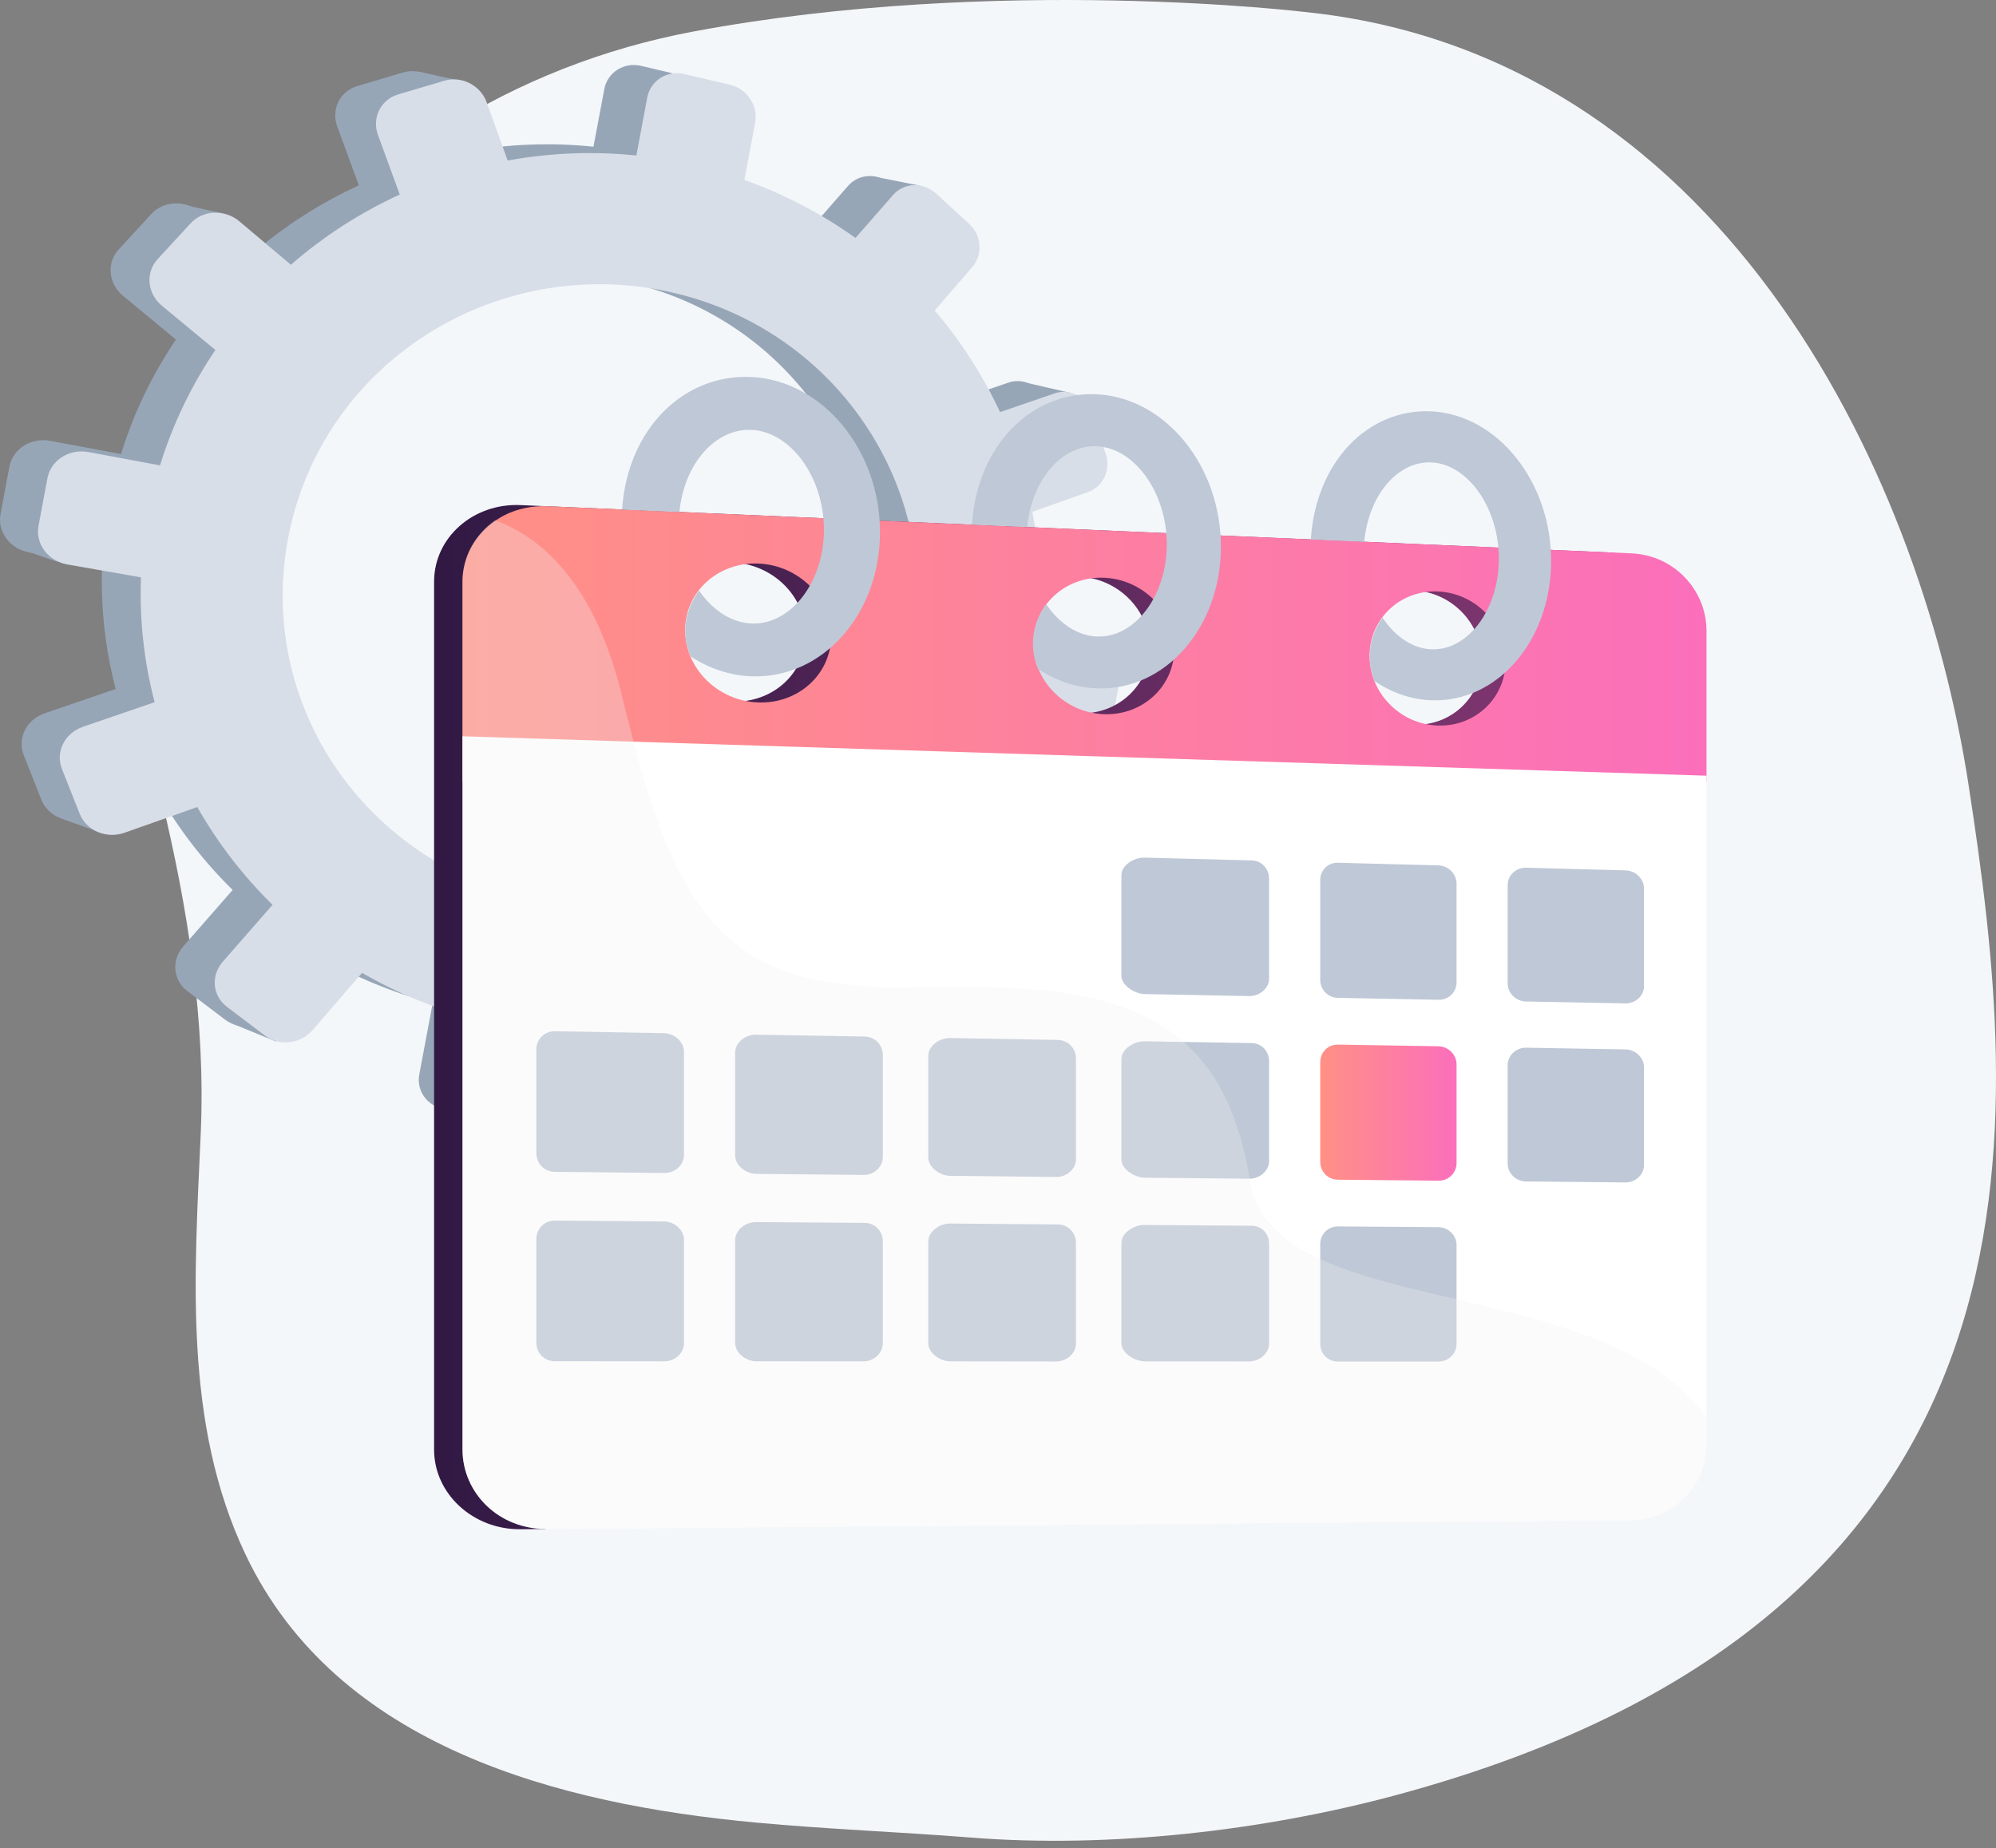 <svg width="203" height="188" viewBox="0 0 203 188" fill="none" xmlns="http://www.w3.org/2000/svg">
<rect x="0" y="0" width="203" height="188" fill="#808080" stroke="none"/>
<g id="Group 2918">
<path id="Vector" d="M200.231 79.977C195.128 46.572 174.203 5.531 132.863 1.236C132.863 1.236 101.477 -2.582 70.536 3.204C52.173 6.638 36.071 16.86 25.883 31.553C15.694 46.245 12.291 64.16 16.421 81.24C19.104 92.334 20.916 103.815 20.419 115.214C19.792 129.59 18.61 144.706 24.965 158.112C34.277 177.754 56.998 183.54 76.822 185.385C84.128 186.066 91.46 186.34 98.772 186.918C112.8 188.027 128.53 186.232 142.05 182.58C210.949 163.968 205.335 113.383 200.231 79.977Z" fill="#F4F7FA"/>
<g id="Group">
<g id="Group_2">
<g id="Group_3">
<path id="Vector_2" d="M106.923 63.779L100.952 62.669C101.281 58.649 101.043 54.686 100.301 50.866L105.897 48.886C107.426 48.345 108.237 46.63 107.71 45.051L106.305 40.839C105.775 39.25 104.098 38.389 102.556 38.918L97.041 40.811C95.331 37.125 93.113 33.674 90.451 30.565L94.242 26.179C95.33 24.92 95.191 22.969 93.93 21.816L90.559 18.732C89.285 17.567 87.355 17.642 86.25 18.906L82.462 23.241C79.093 20.828 75.337 18.838 71.254 17.383L72.339 11.603C72.659 9.898 71.528 8.189 69.807 7.783L65.202 6.699C63.459 6.289 61.779 7.353 61.456 9.077L60.358 14.92C55.953 14.467 51.589 14.657 47.375 15.428L45.266 9.563C44.646 7.84 42.735 6.858 40.994 7.374L36.337 8.756C34.575 9.278 33.66 11.113 34.296 12.851L36.494 18.858C32.511 20.684 28.808 23.07 25.512 25.945L20.318 21.566C18.845 20.325 16.64 20.411 15.395 21.765L12.072 25.377C10.818 26.74 11.014 28.85 12.508 30.085L17.896 34.542C15.508 38.069 13.609 41.974 12.311 46.186L5.096 44.844C3.154 44.483 1.298 45.658 0.958 47.469L0.054 52.287C-0.286 54.099 1.021 55.845 2.966 56.185L10.389 57.483C10.225 61.803 10.708 66.037 11.765 70.081L4.533 72.563C2.689 73.196 1.739 75.1 2.416 76.811L4.209 81.347C4.881 83.046 6.91 83.897 8.738 83.251L16.068 80.658C18.122 84.278 20.679 87.599 23.659 90.524L18.634 96.273C17.409 97.675 17.598 99.709 19.054 100.812L22.905 103.728C24.344 104.819 26.487 104.568 27.692 103.174L32.69 97.391C36.175 99.408 39.968 100.985 44.003 102.041L42.644 109.279C42.32 111.002 43.504 112.583 45.281 112.808L49.979 113.402C51.734 113.624 53.412 112.421 53.732 110.716L55.076 103.557C59.172 103.624 63.168 103.145 66.985 102.19L69.384 108.747C69.957 110.314 71.733 111.058 73.347 110.414L77.617 108.709C79.214 108.071 80.053 106.296 79.493 104.74L77.178 98.302C80.678 96.462 83.914 94.182 86.801 91.529L91.889 95.737C93.138 96.77 95.018 96.551 96.09 95.251L98.933 91.805C99.999 90.513 99.864 88.627 98.631 87.588L93.724 83.451C95.866 80.242 97.604 76.724 98.855 72.954L104.999 74.029C106.583 74.306 108.11 73.211 108.416 71.584L109.228 67.257C109.533 65.63 108.503 64.073 106.923 63.779ZM51.912 90.327C34.126 87.666 21.919 71.183 25.221 53.597C28.522 36.011 45.912 24.89 63.493 28.635C80.478 32.253 91.314 48.489 88.213 65.007C85.112 81.526 69.093 92.897 51.912 90.327Z" fill="#97A6B7"/>
<path id="Vector_3" d="M46.862 8.239L42.639 7.295L40.457 10.831L46.862 8.239Z" fill="#97A6B7"/>
<path id="Vector_4" d="M88.688 17.919L93.581 18.888L92.902 22.504L88.688 17.919Z" fill="#97A6B7"/>
<path id="Vector_5" d="M104.095 38.866L108.944 39.981L107.209 42.488L104.095 38.866Z" fill="#97A6B7"/>
<path id="Vector_6" d="M107.336 63.908L112.198 65.225L110.136 67.317L107.336 63.908Z" fill="#97A6B7"/>
<path id="Vector_7" d="M92.769 96.229L97.43 97.812L98.75 94.013L92.769 96.229Z" fill="#97A6B7"/>
<path id="Vector_8" d="M71.132 110.431L75.285 112.02L76.224 108.908L71.132 110.431Z" fill="#97A6B7"/>
<path id="Vector_9" d="M48.2 114.021L44.468 112.612L48.718 108.3L48.2 114.021Z" fill="#97A6B7"/>
<path id="Vector_10" d="M28.065 105.941L23.744 104.169L28.002 100.618L28.065 105.941Z" fill="#97A6B7"/>
<path id="Vector_11" d="M17.92 20.665L22.584 21.692L20.085 24.765L17.92 20.665Z" fill="#97A6B7"/>
<path id="Vector_12" d="M1.679 55.712L5.86 57.154L6.179 53.572L1.679 55.712Z" fill="#97A6B7"/>
<path id="Vector_13" d="M6.08 83.198L10.154 84.672L11.019 81.95L6.08 83.198Z" fill="#97A6B7"/>
</g>
<path id="Vector_14" d="M111.672 65.077L105.652 63.958C105.984 59.905 105.744 55.91 104.995 52.058L110.637 50.062C112.18 49.517 112.997 47.788 112.466 46.196L111.049 41.949C110.515 40.348 108.824 39.479 107.269 40.013L101.708 41.921C99.984 38.205 97.747 34.726 95.063 31.591L98.885 27.169C99.982 25.901 99.842 23.934 98.571 22.771L95.172 19.662C93.887 18.487 91.941 18.563 90.827 19.837L87.008 24.207C83.611 21.775 79.823 19.769 75.706 18.302L76.8 12.475C77.123 10.756 75.983 9.032 74.248 8.624L69.604 7.531C67.847 7.117 66.153 8.19 65.827 9.928L64.721 15.819C60.279 15.362 55.878 15.553 51.63 16.33L49.503 10.418C48.878 8.68 46.951 7.69 45.195 8.211L40.5 9.603C38.724 10.13 37.801 11.98 38.442 13.731L40.659 19.788C36.642 21.629 32.91 24.034 29.586 26.932L24.349 22.517C22.864 21.266 20.641 21.353 19.385 22.718L16.035 26.359C14.771 27.733 14.968 29.861 16.474 31.106L21.907 35.599C19.5 39.155 17.585 43.092 16.276 47.338L9.001 45.985C7.043 45.621 5.172 46.805 4.829 48.632L3.918 53.489C3.575 55.315 4.892 57.075 6.854 57.418L14.338 58.727C14.173 63.083 14.66 67.35 15.726 71.428L8.435 73.93C6.575 74.568 5.617 76.488 6.3 78.213L8.108 82.785C8.786 84.499 10.832 85.356 12.674 84.704L20.065 82.091C22.137 85.74 24.715 89.089 27.719 92.037L22.653 97.834C21.418 99.247 21.608 101.298 23.076 102.41L26.959 105.35C28.41 106.449 30.57 106.196 31.785 104.791L36.825 98.96C40.339 100.994 44.164 102.584 48.232 103.649L46.862 110.946C46.535 112.684 47.728 114.277 49.521 114.504L54.257 115.103C56.027 115.327 57.719 114.114 58.042 112.395L59.397 105.178C63.526 105.245 67.556 104.763 71.404 103.8L73.823 110.411C74.401 111.99 76.192 112.74 77.82 112.091L82.125 110.372C83.735 109.729 84.58 107.94 84.016 106.371L81.681 99.88C85.21 98.026 88.474 95.727 91.384 93.053L96.515 97.296C97.774 98.337 99.67 98.115 100.751 96.805L103.617 93.331C104.691 92.029 104.556 90.128 103.313 89.08L98.364 84.909C100.524 81.674 102.276 78.127 103.538 74.327L109.732 75.41C111.329 75.689 112.87 74.585 113.178 72.945L113.996 68.583C114.304 66.943 113.266 65.373 111.672 65.077ZM56.206 91.839C38.273 89.156 25.965 72.539 29.293 54.81C32.621 37.08 50.155 25.868 67.882 29.645C85.007 33.293 95.934 49.661 92.808 66.314C89.681 82.968 73.529 94.431 56.206 91.839Z" fill="#D8DEE8"/>
</g>
</g>
<g id="Illustration">
<g id="Group_4">
<g id="Group_5">
<g id="Group_6">
<g id="Group_7">
<path id="Vector_15" d="M171.246 64.185C171.246 59.952 167.788 56.373 163.527 56.187L52.934 51.377C48.141 51.168 44.147 54.659 44.147 59.175V147.449C44.147 151.965 48.128 155.594 52.921 155.554L55.511 155.526L55.633 155.333L163.446 153.201C167.708 153.167 171.245 151.15 171.245 146.917L171.246 64.185ZM74.513 71.363C70.395 71.224 67.043 67.931 67.043 64.01C67.043 60.089 70.395 57.048 74.513 57.217C78.615 57.385 81.928 60.676 81.928 64.568C81.928 68.46 78.615 71.503 74.513 71.363ZM109.764 72.561C105.79 72.426 102.556 69.194 102.556 65.342C102.556 61.491 105.79 58.501 109.764 58.665C113.722 58.827 116.919 62.058 116.919 65.882C116.919 69.705 113.722 72.696 109.764 72.561ZM143.789 73.718C139.952 73.587 136.83 70.413 136.83 66.629C136.83 62.844 139.952 59.905 143.789 60.062C147.611 60.219 150.699 63.392 150.699 67.149C150.699 70.906 147.611 73.847 143.789 73.718Z" fill="url(#paint0_linear_235_12107)"/>
<path id="Vector_16" d="M173.557 79.505V64.184C173.557 59.958 170.198 56.474 165.948 56.289L55.744 51.494C53.731 51.406 51.85 51.937 50.372 52.967C48.353 54.373 47.036 56.596 47.036 59.197V79.505H173.557ZM146.233 60.163C150.044 60.319 153.126 63.486 153.126 67.242C153.126 70.994 150.044 73.93 146.233 73.8C142.406 73.67 139.29 70.502 139.29 66.723C139.29 62.94 142.406 60.006 146.233 60.163ZM112.294 58.769C116.241 58.931 119.432 62.156 119.432 65.978C119.432 69.796 116.241 72.781 112.294 72.647C108.331 72.512 105.103 69.286 105.103 65.44C105.103 61.59 108.331 58.606 112.294 58.769ZM77.136 57.325C81.225 57.493 84.532 60.778 84.532 64.668C84.532 68.554 81.226 71.591 77.136 71.452C73.029 71.313 69.684 68.026 69.684 64.111C69.684 60.191 73.029 57.156 77.136 57.325Z" fill="url(#paint1_linear_235_12107)"/>
<path id="Vector_17" d="M47.036 74.893V147.426C47.036 151.935 50.788 155.566 55.568 155.527L165.885 154.633C170.136 154.598 173.556 151.148 173.556 146.92V78.903L47.036 74.893Z" fill="white"/>
<g id="Group_8">
<path id="Vector_18" d="M129.071 89.386C129.071 88.381 128.336 87.549 127.306 87.521L116.392 87.238C115.35 87.21 114.051 88.003 114.051 89.016V99.238C114.051 100.251 115.4 101.096 116.442 101.117L127.054 101.32C128.084 101.34 129.071 100.541 129.071 99.536V89.386Z" fill="#BFC8D6"/>
<path id="Vector_19" d="M148.137 89.875C148.137 88.879 147.29 88.053 146.28 88.026L136.072 87.759C135.05 87.732 134.272 88.529 134.272 89.532V99.654C134.272 100.657 135.036 101.481 136.058 101.501L146.312 101.697C147.322 101.717 148.137 100.922 148.137 99.926V89.875Z" fill="#BFC8D6"/>
<path id="Vector_20" d="M167.201 90.369C167.201 89.383 166.323 88.563 165.332 88.536L155.214 88.264C154.212 88.237 153.336 89.015 153.336 90.008V100.03C153.336 101.023 154.174 101.849 155.176 101.868L165.319 102.067C166.31 102.087 167.201 101.306 167.201 100.321L167.201 90.369Z" fill="#BFC8D6"/>
<path id="Vector_21" d="M129.071 107.951C129.071 106.945 128.336 106.12 127.306 106.102L116.392 105.918C115.35 105.901 114.051 106.701 114.051 107.714V117.937C114.051 118.949 115.4 119.787 116.442 119.797L127.054 119.901C128.084 119.911 129.071 119.105 129.071 118.1V107.951Z" fill="#BFC8D6"/>
<path id="Vector_22" d="M148.137 108.261C148.137 107.265 147.29 106.445 146.28 106.427L136.072 106.258C135.05 106.241 134.272 107.045 134.272 108.047V118.169C134.272 119.172 135.036 119.989 136.058 119.999L146.312 120.098C147.322 120.108 148.137 119.307 148.137 118.312V108.261Z" fill="url(#paint2_linear_235_12107)"/>
<path id="Vector_23" d="M167.201 108.564C167.201 107.578 166.323 106.765 165.332 106.748L155.214 106.571C154.212 106.554 153.336 107.339 153.336 108.332V118.353C153.336 119.346 154.174 120.165 155.176 120.175L165.319 120.278C166.31 120.288 167.201 119.501 167.201 118.515L167.201 108.564Z" fill="#BFC8D6"/>
<path id="Vector_24" d="M69.567 107.007C69.567 105.971 68.604 105.11 67.509 105.091L56.473 104.895C55.365 104.877 54.546 105.701 54.546 106.745V117.285C54.546 118.33 55.326 119.189 56.434 119.2L67.569 119.317C68.663 119.328 69.567 118.504 69.567 117.468L69.567 107.007Z" fill="#BFC8D6"/>
<path id="Vector_25" d="M89.787 107.32C89.787 106.294 89.005 105.452 87.932 105.433L76.887 105.246C75.801 105.227 74.766 106.047 74.766 107.081V117.512C74.766 118.546 75.845 119.397 76.931 119.407L87.833 119.514C88.906 119.525 89.787 118.701 89.787 117.675V107.32Z" fill="#BFC8D6"/>
<path id="Vector_26" d="M109.429 107.659C109.429 106.643 108.631 105.798 107.579 105.78L96.62 105.589C95.556 105.571 94.408 106.376 94.408 107.399V117.727C94.408 118.75 95.583 119.594 96.647 119.604L107.424 119.72C108.475 119.731 109.429 118.926 109.429 117.91V107.659Z" fill="#BFC8D6"/>
<path id="Vector_27" d="M129.071 126.515C129.071 125.509 128.336 124.691 127.306 124.683L116.392 124.599C115.35 124.591 114.051 125.4 114.051 126.412V136.635C114.051 137.648 115.4 138.477 116.442 138.477L127.054 138.482C128.084 138.483 129.071 137.669 129.071 136.664V126.515Z" fill="#BFC8D6"/>
<path id="Vector_28" d="M148.137 126.643C148.137 125.647 147.29 124.834 146.28 124.826L136.072 124.754C135.05 124.746 134.272 125.557 134.272 126.559V136.681C134.272 137.684 135.036 138.494 136.058 138.494L146.312 138.497C147.322 138.497 148.137 137.69 148.137 136.694V126.643Z" fill="#BFC8D6"/>
<path id="Vector_29" d="M69.567 126.142C69.567 125.105 68.604 124.253 67.509 124.245L56.473 124.156C55.365 124.148 54.546 124.981 54.546 126.025V136.566C54.546 137.61 55.326 138.461 56.434 138.461L67.569 138.471C68.663 138.471 69.567 137.638 69.567 136.602L69.567 126.142Z" fill="#BFC8D6"/>
<path id="Vector_30" d="M89.787 126.26C89.787 125.234 89.005 124.399 87.932 124.391L76.887 124.307C75.801 124.299 74.766 125.128 74.766 126.161V136.593C74.766 137.626 75.845 138.468 76.931 138.469L87.833 138.472C88.906 138.472 89.787 137.641 89.787 136.615V126.26Z" fill="#BFC8D6"/>
<path id="Vector_31" d="M109.429 126.408C109.429 125.392 108.631 124.555 107.579 124.547L96.62 124.458C95.556 124.451 94.408 125.264 94.408 126.288V136.615C94.408 137.639 95.583 138.473 96.647 138.474L107.424 138.488C108.475 138.488 109.429 137.675 109.429 136.66V126.408Z" fill="#BFC8D6"/>
</g>
<path id="Vector_32" d="M76.445 38.349C69.536 38 63.819 43.624 63.266 51.824L69.101 52.078C69.577 47.178 72.751 43.553 76.445 43.729C80.437 43.92 83.797 48.559 83.797 53.886C83.797 59.213 80.437 63.575 76.445 63.423C74.366 63.344 72.452 62.044 71.09 60.068C70.3 61.155 68.938 63.658 70.227 66.763C72.085 67.984 74.202 68.714 76.445 68.794C83.664 69.049 89.498 62.482 89.498 54.132C89.498 45.782 83.664 38.714 76.445 38.349Z" fill="#BFC8D6"/>
<path id="Vector_33" d="M111.567 40.109C104.898 39.772 99.38 45.303 98.846 53.359L104.478 53.604C104.938 48.79 108.002 45.225 111.567 45.396C115.422 45.58 118.666 50.136 118.666 55.37C118.666 60.604 115.422 64.892 111.567 64.746C109.56 64.67 107.713 63.394 106.398 61.453C105.635 62.522 104.321 64.981 105.565 68.031C107.358 69.23 109.402 69.946 111.567 70.022C118.537 70.269 124.171 63.813 124.171 55.607C124.171 47.401 118.537 40.462 111.567 40.109Z" fill="#BFC8D6"/>
<path id="Vector_34" d="M145.589 41.846C139.152 41.52 133.827 46.958 133.312 54.872L138.747 55.108C139.19 50.379 142.147 46.874 145.589 47.039C149.309 47.217 152.44 51.69 152.44 56.833C152.44 61.976 149.309 66.191 145.589 66.049C143.652 65.976 141.869 64.724 140.599 62.817C139.863 63.868 138.595 66.285 139.796 69.281C141.526 70.457 143.499 71.159 145.589 71.233C152.316 71.471 157.754 65.124 157.754 57.062C157.754 48.999 152.316 42.186 145.589 41.846Z" fill="#BFC8D6"/>
<path id="Vector_35" opacity="0.3" d="M173.556 144.137V146.921C173.556 151.147 170.197 154.601 165.947 154.635L55.633 155.527C50.855 155.566 47.036 151.934 47.036 147.427V59.197C47.036 56.596 48.32 54.328 50.339 52.923C54.726 54.501 60.376 58.904 63.27 70.84C68.373 91.874 72.763 100.857 92.439 100.41C105.015 100.124 114.658 100.703 120.669 106.246C123.896 109.216 126.091 113.63 127.133 120.123C127.742 123.923 130.471 126.346 134.365 128.122C138.179 129.867 143.135 130.991 148.291 132.203C157.758 134.421 168.357 136.938 173.556 144.137Z" fill="#F1F1F1"/>
</g>
</g>
</g>
</g>
</g>
</g>
<defs>
<linearGradient id="paint0_linear_235_12107" x1="44.147" y1="103.461" x2="171.246" y2="103.461" gradientUnits="userSpaceOnUse">
<stop stop-color="#311944"/>
<stop offset="1" stop-color="#893976"/>
</linearGradient>
<linearGradient id="paint1_linear_235_12107" x1="47.036" y1="65.495" x2="173.556" y2="65.495" gradientUnits="userSpaceOnUse">
<stop stop-color="#FF9085"/>
<stop offset="1" stop-color="#FB6FBB"/>
</linearGradient>
<linearGradient id="paint2_linear_235_12107" x1="134.272" y1="113.178" x2="148.137" y2="113.178" gradientUnits="userSpaceOnUse">
<stop stop-color="#FF9085"/>
<stop offset="1" stop-color="#FB6FBB"/>
</linearGradient>
</defs>
</svg>
